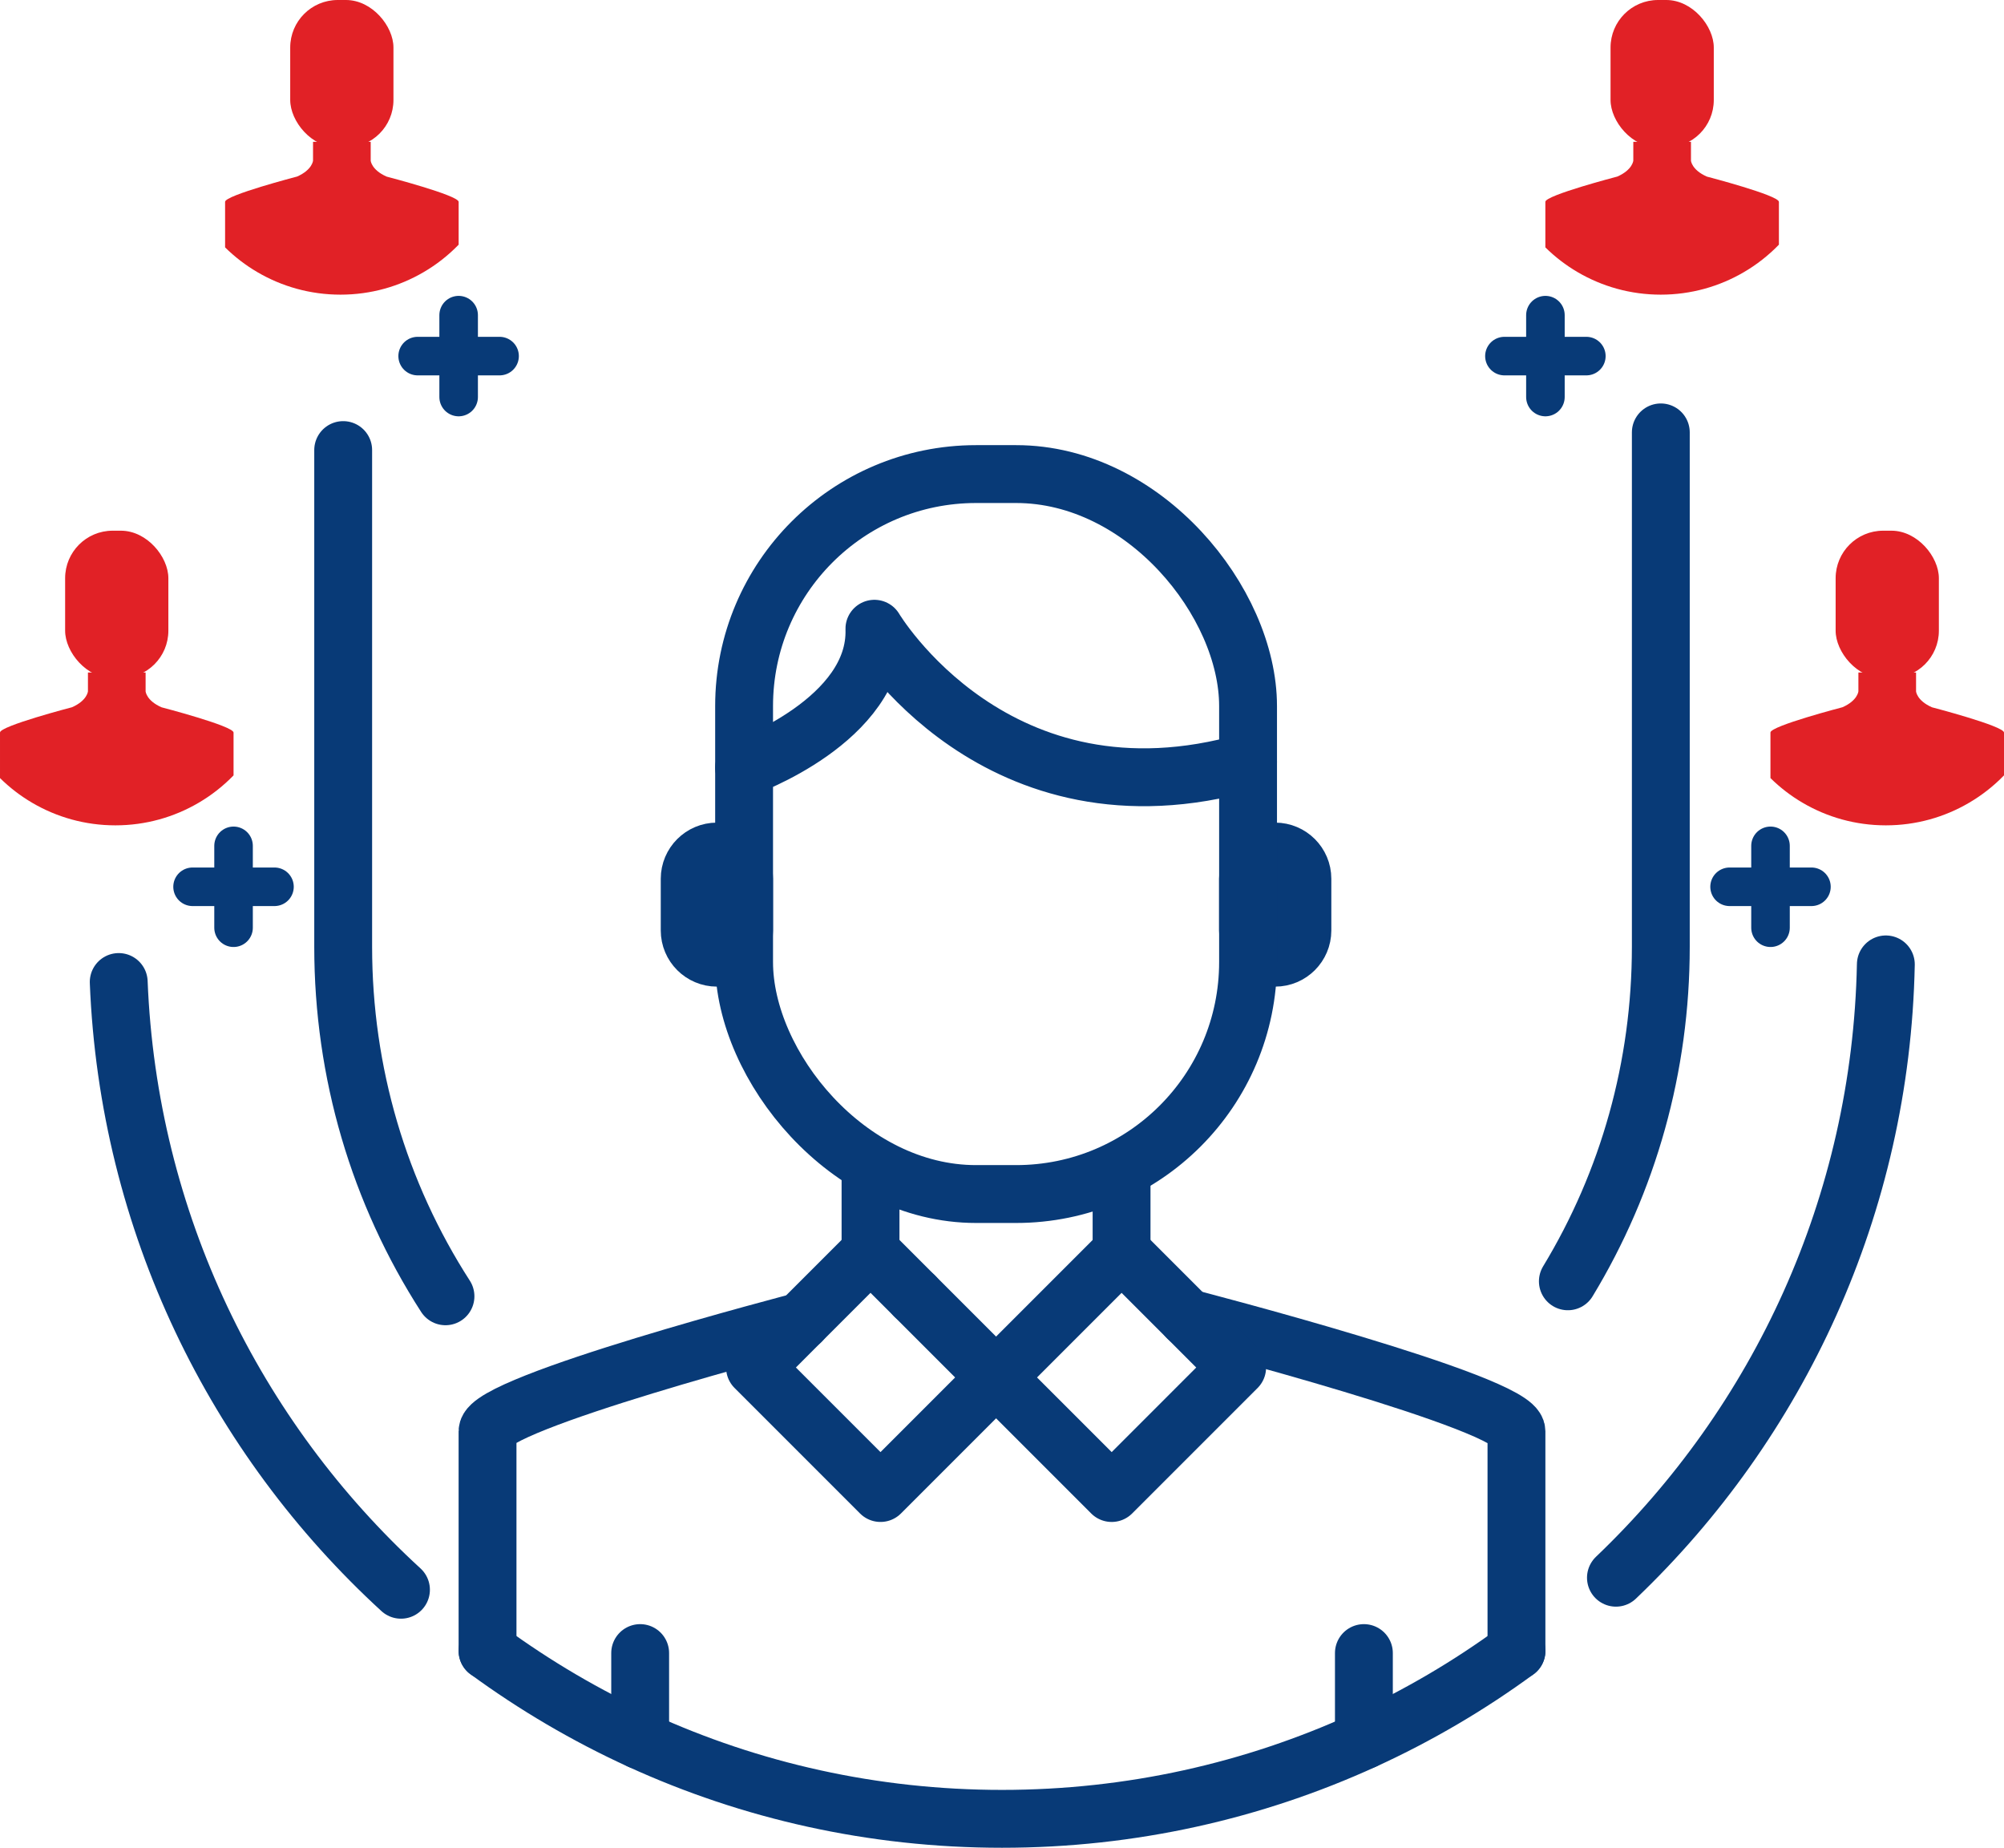 <svg xmlns="http://www.w3.org/2000/svg" id="Layer_2" viewBox="0 0 319.71 294.73"><defs><style>.cls-1{stroke-width:6.15px;}.cls-1,.cls-2{fill:none;stroke:#083a77;stroke-linecap:round;stroke-linejoin:round;}.cls-3{fill:#e12126;}.cls-2{stroke-width:9.23px;}</style></defs><g id="Layer_1-2"><path class="cls-2" d="m203.44,135.83h0c2.39,0,4.34,1.95,4.34,4.34v8.25c0,2.39-1.95,4.34-4.34,4.34h0c-2.39,0-4.34-1.95-4.34-4.34v-8.25c0-2.39,1.95-4.34,4.34-4.34Z"></path><path class="cls-2" d="m114.37,135.83h0c2.39,0,4.34,1.95,4.34,4.34v8.25c0,2.39-1.95,4.34-4.34,4.34h0c-2.39,0-4.34-1.95-4.34-4.34v-8.25c0-2.39,1.95-4.34,4.34-4.34Z"></path><line class="cls-2" x1="178.93" y1="199.69" x2="178.93" y2="187.31"></line><line class="cls-2" x1="159.27" y1="220.08" x2="158.54" y2="220.08"></line><line class="cls-2" x1="138.88" y1="199.69" x2="138.88" y2="186.62"></line><path class="cls-2" d="m189.46,210.22h0s52.47,13.55,52.47,18.08v35.03"></path><path class="cls-2" d="m77.78,263.33v-35.03c0-4.52,50.03-17.53,50.03-17.53"></path><polyline class="cls-2" points="145.93 206.74 158.9 219.71 158.54 220.08"></polyline><polyline class="cls-2" points="158.54 220.08 140.47 238.15 120.45 218.13 127.81 210.76 138.88 199.69 145.93 206.74"></polyline><rect class="cls-2" x="163.98" y="205.88" width="28.31" height="26.07" transform="translate(458.9 247.76) rotate(135)"></rect><rect class="cls-2" x="118.71" y="75.62" width="80.4" height="114.84" rx="37" ry="37"></rect><path class="cls-2" d="m118.71,122.44s21.25-7.54,20.79-22.15c0,0,19.41,32.75,59.61,21.24"></path><line class="cls-2" x1="102.13" y1="277.6" x2="102.13" y2="263.68"></line><line class="cls-2" x1="217.59" y1="277.6" x2="217.59" y2="263.68"></line><path class="cls-2" d="m77.78,263.33c7.57,5.54,15.73,10.34,24.35,14.28,17.58,8.04,37.13,12.51,57.73,12.51s40.15-4.48,57.73-12.51c8.62-3.94,16.78-8.73,24.35-14.28"></path><path class="cls-2" d="m18.94,156.64c1.53,38.34,18.57,72.69,45.03,96.94"></path><line class="cls-1" x1="37.26" y1="134.92" x2="37.26" y2="147.98"></line><line class="cls-1" x1="43.79" y1="141.45" x2="30.72" y2="141.45"></line><line class="cls-1" x1="73.17" y1="50.27" x2="73.17" y2="63.33"></line><line class="cls-1" x1="79.7" y1="56.8" x2="66.63" y2="56.8"></line><path class="cls-2" d="m54.75,71.79v79.22c0,20.08,5.7,39.28,16.32,55.76"></path><path class="cls-2" d="m257.8,251.66c25.92-24.73,42.29-59.36,43.06-97.83"></path><line class="cls-1" x1="282.46" y1="134.92" x2="282.46" y2="147.98"></line><line class="cls-1" x1="275.93" y1="141.45" x2="288.99" y2="141.45"></line><line class="cls-1" x1="246.55" y1="50.27" x2="246.55" y2="63.33"></line><line class="cls-1" x1="240.01" y1="56.8" x2="253.08" y2="56.8"></line><path class="cls-2" d="m250.13,204.38c9.66-15.93,14.83-34.25,14.83-53.37v-82.04"></path><path class="cls-3" d="m305.68,107.28v3s.11,1.47,2.54,2.54c0,0,11.49,2.99,11.49,4.03v6.83c-1.65,1.7-3.53,3.18-5.59,4.38-3.89,2.28-8.42,3.59-13.26,3.59s-9.37-1.31-13.26-3.59c-1.88-1.1-3.61-2.43-5.15-3.95v-7.27c0-1.04,11.49-4.03,11.49-4.03,2.43-1.07,2.54-2.54,2.54-2.54v-3h9.2Z"></path><rect class="cls-3" x="292.85" y="84.65" width="16.47" height="23.53" rx="7.58" ry="7.58"></rect><path class="cls-3" d="m23.23,107.28v3s.11,1.47,2.54,2.54c0,0,11.49,2.99,11.49,4.03v6.83c-1.65,1.7-3.53,3.18-5.59,4.38-3.89,2.28-8.42,3.59-13.26,3.59s-9.37-1.31-13.26-3.59c-1.88-1.1-3.61-2.43-5.15-3.95v-7.27c0-1.04,11.49-4.03,11.49-4.03,2.43-1.07,2.54-2.54,2.54-2.54v-3h9.2Z"></path><rect class="cls-3" x="10.39" y="84.65" width="16.47" height="23.53" rx="7.58" ry="7.58"></rect><path class="cls-3" d="m59.14,22.63v3s.11,1.47,2.54,2.54c0,0,11.49,2.99,11.49,4.03v6.83c-1.65,1.7-3.53,3.18-5.59,4.38-3.89,2.28-8.42,3.59-13.26,3.59s-9.37-1.31-13.26-3.59c-1.88-1.1-3.61-2.43-5.15-3.95v-7.27c0-1.04,11.49-4.03,11.49-4.03,2.43-1.07,2.54-2.54,2.54-2.54v-3h9.2Z"></path><rect class="cls-3" x="46.3" y="0" width="16.47" height="23.53" rx="7.58" ry="7.58"></rect><path class="cls-3" d="m269.77,22.63v3s.11,1.47,2.54,2.54c0,0,11.49,2.99,11.49,4.03v6.83c-1.65,1.7-3.53,3.18-5.59,4.38-3.89,2.28-8.42,3.59-13.26,3.59s-9.37-1.31-13.26-3.59c-1.88-1.1-3.61-2.43-5.15-3.95v-7.27c0-1.04,11.49-4.03,11.49-4.03,2.43-1.07,2.54-2.54,2.54-2.54v-3h9.2Z"></path><rect class="cls-3" x="256.94" y="0" width="16.47" height="23.53" rx="7.58" ry="7.58"></rect></g></svg>